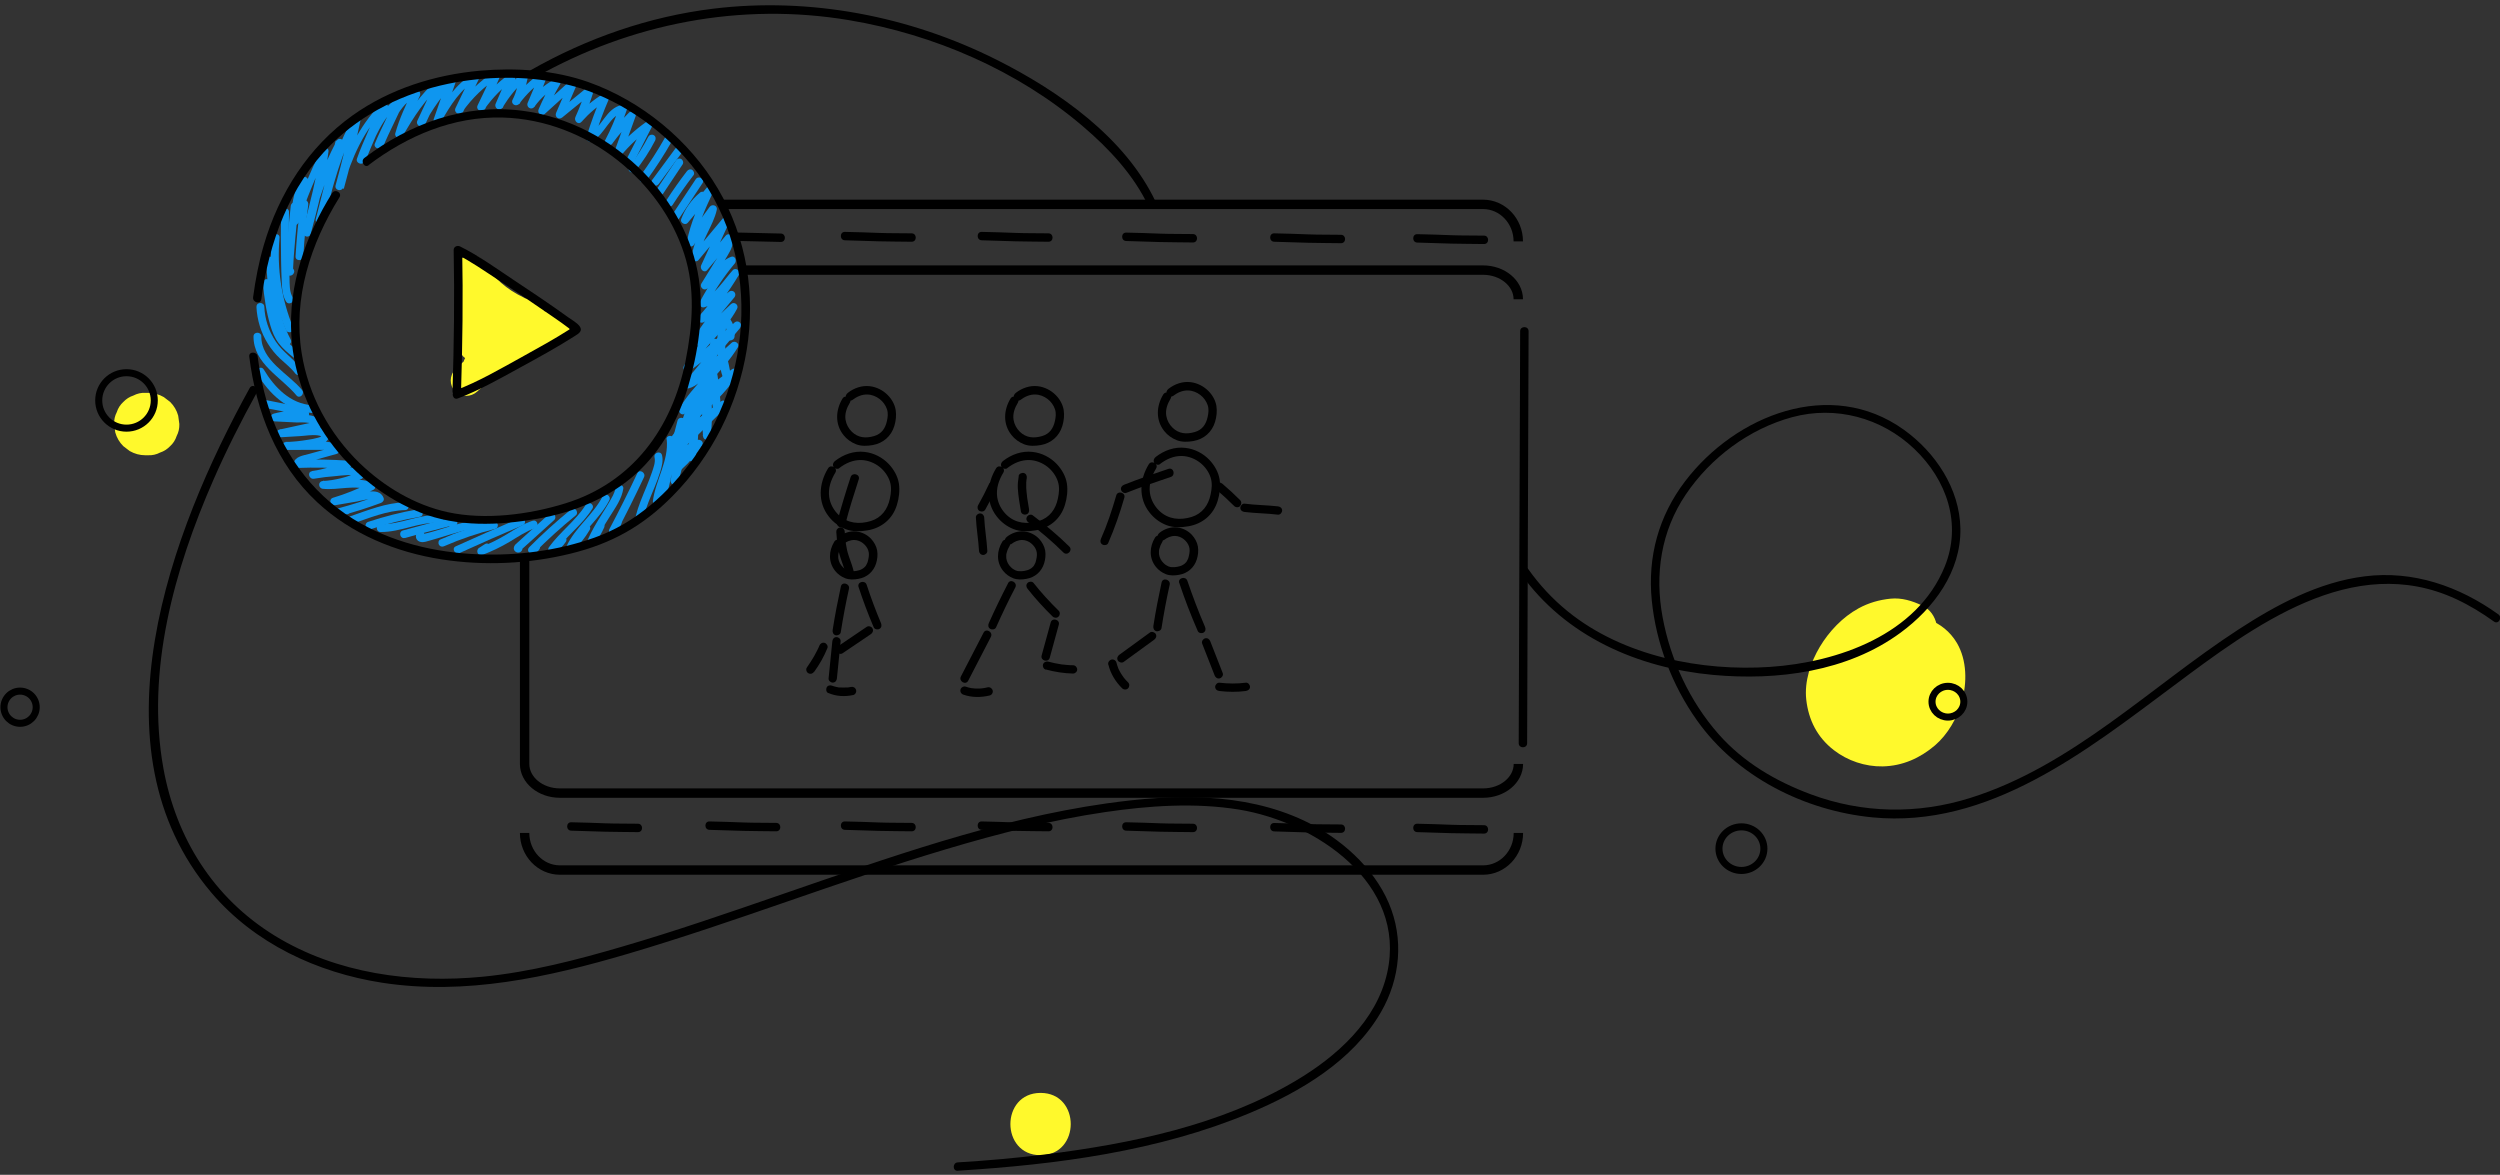 <svg xmlns="http://www.w3.org/2000/svg" width="266" height="125" viewBox="0 0 266 125" fill="none"><rect x="0" y="0" width="266" height="125" fill="#333333" stroke="none"/><g clip-path="url(#clip0_102_1213)"><path d="M31.878 18.937C31.28 20.429 30.981 21.953 30.937 23.567C30.926 24.053 31.601 24.108 31.756 23.677C32.63 21.103 33.66 18.605 34.855 16.163L34.08 15.953C33.715 18.86 32.973 21.688 32.221 24.517L33.018 24.738C33.759 21.434 34.921 18.263 36.493 15.257L35.729 14.937C35.021 17.721 34.313 20.506 33.604 23.29C33.471 23.81 34.257 24.02 34.401 23.511C35.453 19.909 36.272 16.097 38.231 12.848L37.467 12.528C36.947 14.937 36.36 17.335 35.707 19.721C35.563 20.241 36.36 20.451 36.504 19.942C37.423 16.771 38.707 13.854 41.053 11.467L40.356 11.069C39.659 13.047 38.674 14.904 37.976 16.893C37.821 17.335 38.53 17.644 38.74 17.213C39.836 14.893 40.611 12.473 42.714 10.882L42.105 10.418C41.43 12.075 40.555 13.633 39.88 15.29C39.703 15.721 40.434 16.031 40.644 15.611C41.518 13.876 42.415 10.948 44.363 10.274L43.898 9.666C43.19 11.147 42.503 12.594 42.061 14.174C41.939 14.627 42.581 14.904 42.824 14.495C44.031 12.451 45.27 10.44 47.13 8.915L46.477 8.418C45.791 9.887 45.104 11.368 44.407 12.837C44.186 13.312 44.872 13.732 45.127 13.257C46.001 11.611 47.053 10.13 48.337 8.771L47.639 8.373C47.141 9.799 46.654 11.224 46.156 12.65C46.001 13.103 46.687 13.368 46.92 12.97C47.927 11.213 48.967 9.478 50.772 8.44L50.207 7.876C49.632 9.081 49.056 10.285 48.469 11.489C48.237 11.976 48.879 12.34 49.189 11.909C50.24 10.429 51.502 9.213 53.019 8.219L52.454 7.655C51.945 8.848 51.403 10.031 50.827 11.191C50.583 11.677 51.236 12.042 51.546 11.611C52.432 10.384 53.384 9.368 54.635 8.517L54.07 7.953C53.627 8.981 53.184 9.998 52.742 11.025C52.532 11.5 53.173 11.909 53.461 11.445C54.181 10.285 54.967 9.279 56.018 8.406L55.321 8.009C55.11 8.915 54.978 9.766 54.546 10.594C54.291 11.081 54.944 11.434 55.265 11.014C56.04 9.987 56.926 9.136 57.977 8.406L57.368 7.942C56.981 8.948 56.583 9.942 56.151 10.926C55.941 11.412 56.549 11.788 56.87 11.346C57.568 10.384 58.387 9.677 59.427 9.114L58.863 8.55C58.276 9.545 57.767 10.561 57.313 11.622C57.136 12.042 57.59 12.462 57.966 12.119C59.073 11.114 60.18 10.119 61.287 9.114L60.634 8.616C60.147 9.743 59.66 10.871 59.173 11.998C58.984 12.429 59.449 12.804 59.826 12.495C60.899 11.622 61.973 10.749 63.047 9.865L62.349 9.467C62.039 10.495 61.663 11.478 61.22 12.462C61.043 12.86 61.53 13.346 61.873 12.959C62.692 12.042 63.578 11.279 64.629 10.639L64.065 10.075C63.423 11.534 62.87 13.025 62.405 14.55C62.294 14.915 62.703 15.18 63.013 15.014C64.375 14.296 64.862 12.252 66.389 11.931L65.88 11.423C65.482 12.616 64.995 13.766 64.408 14.882C64.153 15.368 64.818 15.721 65.127 15.302C65.847 14.318 66.644 13.412 67.507 12.55L66.81 12.152C66.323 13.489 65.847 14.837 65.36 16.174C65.227 16.55 65.792 16.893 66.057 16.572C66.976 15.467 68.005 14.506 69.19 13.666L68.625 13.103C67.983 14.362 67.341 15.611 66.699 16.871C66.456 17.346 67.175 17.766 67.419 17.29C68.061 16.031 68.703 14.782 69.345 13.523C69.522 13.18 69.145 12.694 68.78 12.959C67.54 13.832 66.456 14.826 65.482 15.998L66.179 16.395C66.666 15.058 67.142 13.71 67.629 12.373C67.773 11.976 67.219 11.688 66.932 11.976C66.013 12.882 65.183 13.854 64.419 14.893L65.139 15.312C65.758 14.13 66.279 12.926 66.699 11.666C66.81 11.346 66.478 11.092 66.19 11.158C64.441 11.523 64.087 13.545 62.615 14.329L63.224 14.793C63.666 13.335 64.187 11.909 64.795 10.517C64.95 10.163 64.618 9.71 64.231 9.953C63.124 10.627 62.161 11.434 61.298 12.406L61.951 12.904C62.427 11.865 62.825 10.804 63.157 9.71C63.29 9.279 62.759 9.069 62.46 9.313C61.386 10.185 60.313 11.058 59.239 11.942L59.892 12.44C60.379 11.312 60.866 10.185 61.353 9.058C61.53 8.639 61.076 8.219 60.7 8.561C59.593 9.567 58.486 10.561 57.38 11.567L58.032 12.064C58.486 11.003 58.995 9.987 59.582 8.992C59.803 8.627 59.372 8.23 59.018 8.429C57.855 9.058 56.937 9.887 56.162 10.959L56.881 11.379C57.335 10.329 57.778 9.268 58.188 8.197C58.309 7.865 57.867 7.534 57.579 7.732C56.406 8.55 55.42 9.5 54.568 10.639L55.288 11.058C55.752 10.163 55.929 9.246 56.151 8.274C56.251 7.854 55.775 7.611 55.454 7.876C54.336 8.804 53.517 9.854 52.764 11.081L53.483 11.5C53.926 10.473 54.369 9.456 54.812 8.429C54.956 8.086 54.623 7.6 54.247 7.865C52.875 8.793 51.823 9.931 50.86 11.257L51.58 11.677C52.155 10.517 52.697 9.335 53.207 8.141C53.35 7.799 53.029 7.324 52.642 7.578C51.004 8.661 49.643 9.976 48.514 11.567L49.233 11.987C49.809 10.782 50.384 9.578 50.971 8.373C51.148 8.009 50.783 7.589 50.406 7.81C48.48 8.915 47.329 10.76 46.256 12.639L47.019 12.959C47.517 11.534 48.004 10.108 48.502 8.683C48.635 8.285 48.082 7.987 47.805 8.285C46.477 9.688 45.359 11.224 44.462 12.937L45.182 13.357C45.868 11.887 46.554 10.406 47.252 8.937C47.451 8.506 46.975 8.13 46.599 8.44C44.684 10.009 43.4 12.086 42.16 14.185L42.924 14.506C43.344 12.992 44.009 11.6 44.673 10.197C44.817 9.898 44.573 9.456 44.208 9.589C41.85 10.418 41.042 13.224 39.991 15.312L40.755 15.633C41.43 13.976 42.304 12.418 42.979 10.76C43.112 10.44 42.647 10.075 42.37 10.296C40.101 12.009 39.282 14.406 38.098 16.926L38.862 17.246C39.559 15.268 40.544 13.412 41.242 11.423C41.385 11.025 40.832 10.738 40.544 11.025C38.109 13.511 36.737 16.561 35.785 19.865L36.582 20.086C37.235 17.71 37.821 15.312 38.342 12.893C38.441 12.44 37.832 12.163 37.578 12.572C35.586 15.887 34.733 19.755 33.66 23.434L34.456 23.655C35.165 20.871 35.873 18.086 36.582 15.302C36.692 14.86 36.05 14.55 35.818 14.981C34.213 18.053 33.029 21.279 32.265 24.661C32.143 25.18 32.929 25.401 33.062 24.882C33.837 21.976 34.578 19.081 34.955 16.097C35.01 15.688 34.357 15.534 34.18 15.887C32.962 18.395 31.9 20.959 31.003 23.6L31.822 23.71C31.855 22.174 32.165 20.727 32.73 19.302C32.929 18.804 32.121 18.594 31.933 19.081L31.878 18.937Z" fill="#0F96EF"></path><path d="M68.99 14.528C68.426 15.622 67.762 16.672 66.987 17.644C66.843 17.821 66.821 18.064 66.987 18.23C67.131 18.373 67.43 18.406 67.574 18.23C68.393 17.202 69.112 16.108 69.71 14.948C69.809 14.749 69.765 14.495 69.566 14.384C69.378 14.274 69.101 14.329 69.001 14.528H68.99Z" fill="#0F96EF"></path><path d="M70.772 14.616C69.964 16.053 69.057 17.445 68.083 18.782C67.95 18.959 68.05 19.246 68.227 19.346C68.437 19.467 68.658 19.379 68.791 19.202C69.765 17.865 70.673 16.473 71.481 15.036C71.746 14.572 71.027 14.152 70.761 14.616H70.772Z" fill="#0F96EF"></path><path d="M71.868 15.788L69.389 19.147C69.256 19.324 69.356 19.611 69.533 19.71C69.743 19.832 69.964 19.744 70.097 19.567L72.577 16.208C72.71 16.031 72.61 15.743 72.433 15.644C72.222 15.523 72.001 15.611 71.868 15.788Z" fill="#0F96EF"></path><path d="M71.924 17.069L69.854 20.174C69.732 20.362 69.821 20.639 69.998 20.738C70.197 20.86 70.44 20.771 70.562 20.594L72.632 17.489C72.754 17.302 72.665 17.025 72.488 16.926C72.289 16.804 72.045 16.893 71.924 17.069Z" fill="#0F96EF"></path><path d="M73.086 18.218C72.3 19.235 71.558 20.296 70.861 21.379C70.739 21.566 70.817 21.832 71.005 21.942C71.204 22.064 71.448 21.986 71.569 21.799C72.267 20.716 73.008 19.655 73.794 18.638C73.927 18.462 73.816 18.174 73.65 18.075C73.44 17.953 73.219 18.042 73.086 18.218Z" fill="#0F96EF"></path><path d="M74.027 19.069L71.547 22.815C71.248 23.257 71.968 23.677 72.267 23.235L74.746 19.489C75.045 19.047 74.326 18.627 74.027 19.069Z" fill="#0F96EF"></path><path d="M31.999 21.589C31.745 23.478 31.556 25.368 31.446 27.279C31.413 27.81 32.243 27.81 32.276 27.279C32.376 25.456 32.553 23.622 32.796 21.81C32.829 21.589 32.741 21.368 32.508 21.301C32.32 21.246 32.032 21.368 31.999 21.589Z" fill="#0F96EF"></path><path d="M30.937 21.909C30.782 23.346 30.627 24.793 30.516 26.241C30.461 26.948 30.405 27.666 30.372 28.373C30.361 28.649 30.284 29.003 30.516 29.213C30.704 29.39 31.014 29.368 31.18 29.18C31.269 29.081 31.346 28.915 31.291 28.782V28.749C31.081 28.263 30.284 28.473 30.472 28.97V29.003C30.516 28.87 30.56 28.738 30.593 28.605L30.56 28.639L30.859 28.517H30.815C30.937 28.583 31.058 28.661 31.169 28.727C31.18 28.848 31.191 28.826 31.191 28.661C31.191 28.594 31.191 28.528 31.191 28.451C31.191 28.318 31.202 28.174 31.213 28.042C31.235 27.744 31.247 27.445 31.269 27.147C31.313 26.572 31.357 25.998 31.413 25.423C31.512 24.252 31.645 23.091 31.767 21.92C31.822 21.39 30.992 21.39 30.937 21.92V21.909Z" fill="#0F96EF"></path><path d="M29.907 22.55C29.874 24.252 29.874 25.953 29.907 27.655C29.918 28.495 29.941 29.323 29.985 30.163C30.018 30.837 30.073 31.5 30.439 32.086C30.715 32.539 31.435 32.119 31.158 31.666C30.782 31.058 30.826 30.307 30.804 29.611C30.782 28.837 30.76 28.064 30.748 27.29C30.726 25.71 30.726 24.13 30.748 22.561C30.748 22.03 29.929 22.03 29.918 22.561L29.907 22.55Z" fill="#0F96EF"></path><path d="M28.911 25.302C28.623 28.628 29.133 31.987 30.394 35.081C30.593 35.567 31.401 35.357 31.191 34.86C29.952 31.832 29.453 28.561 29.741 25.302C29.785 24.771 28.955 24.771 28.911 25.302Z" fill="#0F96EF"></path><path d="M28.313 27.699C28.468 30.727 28.756 33.821 30.206 36.539C30.461 37.014 31.169 36.594 30.926 36.119C29.553 33.533 29.299 30.572 29.155 27.699C29.133 27.169 28.302 27.169 28.325 27.699H28.313Z" fill="#0F96EF"></path><path d="M27.981 30.097C28.092 31.622 28.325 33.158 28.767 34.638C28.966 35.312 29.232 35.975 29.664 36.539C30.096 37.102 30.649 37.567 31.202 38.009C31.612 38.34 32.21 37.755 31.789 37.423C31.28 37.014 30.76 36.605 30.361 36.097C29.963 35.589 29.708 34.937 29.52 34.285C29.133 32.915 28.911 31.511 28.811 30.097C28.778 29.567 27.948 29.567 27.981 30.097Z" fill="#0F96EF"></path><path d="M27.284 32.639C27.351 34.031 27.76 35.39 28.502 36.572C28.867 37.158 29.31 37.699 29.808 38.163C30.35 38.672 30.959 39.136 31.413 39.732C31.734 40.152 32.453 39.732 32.132 39.312C31.302 38.219 30.107 37.489 29.343 36.34C28.579 35.191 28.181 33.953 28.125 32.639C28.103 32.108 27.273 32.108 27.295 32.639H27.284Z" fill="#0F96EF"></path><path d="M26.974 35.799C26.963 38.716 29.918 40.108 31.545 42.075C31.889 42.484 32.475 41.898 32.132 41.489C30.682 39.743 27.793 38.384 27.804 35.799C27.804 35.268 26.974 35.268 26.974 35.799Z" fill="#0F96EF"></path><path d="M27.35 39.743C28.623 41.887 30.593 43.787 33.217 43.942C33.748 43.975 33.748 43.147 33.217 43.113C30.904 42.981 29.188 41.202 28.07 39.323C27.793 38.859 27.085 39.279 27.35 39.743Z" fill="#0F96EF"></path><path d="M28.169 43.401C28.513 43.467 32.066 44.13 32.066 44.163L32.486 43.743C31.346 43.611 30.206 43.71 29.099 44.02C28.645 44.152 28.745 44.815 29.21 44.837C29.974 44.87 30.737 44.915 31.512 44.948C31.922 44.97 33.272 44.826 33.438 45.346L33.726 44.837C32.387 45.125 31.047 45.423 29.719 45.71C29.265 45.81 29.365 46.55 29.83 46.528C30.505 46.484 31.191 46.44 31.866 46.406C32.486 46.373 33.161 46.241 33.77 46.318C33.803 46.318 34.158 46.373 34.158 46.428C34.158 46.484 33.848 46.572 33.792 46.583C33.46 46.683 33.095 46.738 32.752 46.793C31.977 46.926 31.191 47.003 30.405 47.047C29.874 47.069 29.863 47.876 30.405 47.876C31.28 47.876 32.165 47.876 33.04 47.865C33.438 47.865 33.837 47.865 34.235 47.865C34.589 47.865 35.154 47.788 35.364 48.152L35.608 47.544C34.689 47.799 33.77 48.053 32.852 48.307C32.287 48.462 31.39 48.561 31.258 49.268C31.213 49.522 31.368 49.799 31.656 49.788C33.438 49.721 35.231 49.754 37.013 49.876L36.903 49.058C35.707 49.567 34.468 49.92 33.184 50.141C32.652 50.23 32.885 51.025 33.405 50.937C34.202 50.804 34.999 50.705 35.796 50.649C36.072 50.627 37.766 50.384 37.877 50.727L38.065 50.263C36.892 50.793 35.641 51.102 34.357 51.18C33.815 51.213 33.837 51.953 34.357 52.008C36.028 52.185 37.788 51.511 39.393 52.185L39.293 51.423C38.054 52.042 36.77 52.561 35.442 52.959C34.921 53.114 35.143 53.843 35.663 53.754L37.998 53.357C38.253 53.312 39.891 52.848 40.024 53.224L40.312 52.716C38.906 53.235 37.478 53.688 36.039 54.075C35.519 54.207 35.74 54.992 36.261 54.87L37.002 54.705C37.523 54.594 37.301 53.788 36.781 53.909L36.039 54.075L36.261 54.87C37.711 54.484 39.139 54.031 40.533 53.511C40.732 53.434 40.898 53.224 40.821 53.003C40.577 52.285 39.836 52.218 39.183 52.318C37.932 52.506 36.692 52.738 35.453 52.948L35.674 53.743C37.069 53.324 38.419 52.782 39.725 52.119C40.079 51.942 39.924 51.489 39.626 51.357C37.932 50.66 36.117 51.346 34.368 51.147V51.975C35.807 51.887 37.179 51.544 38.485 50.948C38.651 50.87 38.729 50.638 38.674 50.484C38.419 49.633 37.423 49.721 36.715 49.754C35.53 49.799 34.357 49.92 33.184 50.119L33.405 50.915C34.689 50.694 35.929 50.329 37.124 49.832C37.545 49.655 37.511 49.047 37.013 49.014C35.231 48.892 33.449 48.859 31.656 48.926L32.055 49.445C32.11 49.158 33.549 48.926 33.837 48.848C34.501 48.66 35.165 48.484 35.818 48.296C36.072 48.23 36.205 47.92 36.061 47.688C35.619 46.937 34.733 46.992 33.969 46.992C32.774 46.992 31.579 47.003 30.383 47.014V47.843C31.512 47.788 32.652 47.644 33.759 47.401C34.324 47.268 35.143 46.948 34.966 46.207C34.788 45.467 33.815 45.434 33.206 45.456C32.077 45.511 30.937 45.6 29.808 45.666L29.918 46.484C31.258 46.196 32.597 45.898 33.925 45.611C34.136 45.567 34.279 45.301 34.213 45.102C33.992 44.395 33.328 44.207 32.652 44.152C31.501 44.064 30.339 44.042 29.188 43.986L29.299 44.804C30.339 44.506 31.39 44.428 32.464 44.55C32.697 44.572 32.863 44.34 32.885 44.13C32.929 43.379 31.999 43.301 31.457 43.202L28.38 42.583C27.86 42.473 27.638 43.279 28.159 43.379L28.169 43.401Z" fill="#0F96EF"></path><path d="M37.511 55.721C39.327 55.102 41.164 54.329 43.101 54.274C43.632 54.263 43.632 53.434 43.101 53.445C41.075 53.5 39.183 54.274 37.29 54.926C36.792 55.091 37.002 55.898 37.511 55.721Z" fill="#0F96EF"></path><path d="M39.404 56.318C41.131 55.743 42.891 55.29 44.684 54.981C45.204 54.892 44.983 54.086 44.462 54.185C42.669 54.506 40.909 54.948 39.183 55.522C38.674 55.688 38.895 56.495 39.404 56.318Z" fill="#0F96EF"></path><path d="M40.489 56.605C42.647 56.638 44.64 55.489 46.798 55.633C47.329 55.666 47.329 54.837 46.798 54.804C44.629 54.672 42.636 55.821 40.489 55.776C39.958 55.776 39.958 56.594 40.489 56.605Z" fill="#0F96EF"></path><path d="M43.09 57.246C43.942 57.003 44.794 56.771 45.658 56.55C46.078 56.44 46.499 56.329 46.92 56.219C47.119 56.163 47.318 56.119 47.528 56.064C47.628 56.042 47.728 56.009 47.827 55.987C47.883 55.976 47.938 55.953 47.993 55.942C48.049 55.942 48.026 55.942 47.949 55.92L47.838 55.523L47.816 55.589L47.927 55.401L47.883 55.445L48.071 55.335L48.004 55.357C47.506 55.534 47.717 56.329 48.226 56.152C48.458 56.075 48.569 55.953 48.646 55.733C48.702 55.589 48.635 55.434 48.536 55.335C48.204 54.97 47.706 55.158 47.296 55.257C46.809 55.379 46.322 55.511 45.835 55.633C44.839 55.898 43.854 56.163 42.869 56.44C42.359 56.583 42.57 57.379 43.09 57.235V57.246Z" fill="#0F96EF"></path><path d="M44.684 56.495C44.407 56.539 44.241 56.804 44.252 57.081C44.252 57.39 44.485 57.611 44.772 57.666C45.093 57.733 45.47 57.589 45.78 57.501C46.156 57.401 46.521 57.291 46.886 57.18C48.347 56.738 49.82 56.23 51.347 56.119C51.878 56.086 51.878 55.257 51.347 55.291C50.218 55.368 49.133 55.622 48.049 55.953C47.506 56.119 46.964 56.285 46.422 56.451C46.156 56.528 45.879 56.617 45.602 56.683C45.481 56.716 45.37 56.749 45.248 56.771C45.171 56.793 45.093 56.815 45.016 56.826C44.828 56.849 44.783 57.003 44.883 57.291C45.403 57.202 45.182 56.395 44.662 56.495H44.684Z" fill="#0F96EF"></path><path d="M47.274 58.108C49.023 57.346 50.827 56.738 52.675 56.274C53.196 56.141 52.974 55.346 52.454 55.478C50.539 55.953 48.669 56.605 46.853 57.401C46.643 57.489 46.599 57.788 46.709 57.964C46.831 58.174 47.075 58.208 47.274 58.108Z" fill="#0F96EF"></path><path d="M48.912 58.837C51.148 57.821 53.395 56.826 55.664 55.865C55.874 55.777 55.918 55.478 55.808 55.301C55.686 55.092 55.443 55.069 55.243 55.158C52.985 56.119 50.727 57.114 48.491 58.13C48.004 58.351 48.425 59.069 48.912 58.848V58.837Z" fill="#0F96EF"></path><path d="M56.682 55.401C55.686 55.732 54.823 56.296 53.937 56.837C53.052 57.379 52.067 57.865 51.07 58.252L51.391 59.014C51.602 58.882 51.801 58.749 52.011 58.616C52.454 58.329 52.044 57.611 51.591 57.898C51.38 58.031 51.181 58.163 50.971 58.296C50.594 58.539 50.827 59.224 51.292 59.058C52.299 58.672 53.262 58.218 54.192 57.666C55.121 57.114 55.929 56.539 56.904 56.208C57.413 56.042 57.191 55.235 56.682 55.412V55.401Z" fill="#0F96EF"></path><path d="M58.387 54.727L56.04 56.848C55.653 57.202 55.254 57.544 54.878 57.898C54.657 58.108 54.557 58.473 54.845 58.694C55.111 58.893 55.487 58.782 55.575 58.462C55.719 57.942 54.922 57.732 54.778 58.241V58.263C54.834 58.185 54.9 58.097 54.967 58.02H54.944C55.011 58.02 55.088 57.998 55.155 57.975H55.121C55.188 57.998 55.265 58.009 55.332 58.031H55.31C55.31 58.031 55.409 58.119 55.454 58.163V58.141C55.454 58.208 55.476 58.285 55.498 58.351V58.307C55.487 58.373 55.465 58.451 55.443 58.517C55.465 58.484 55.553 58.417 55.597 58.373L55.83 58.163L56.284 57.755L57.18 56.948L58.973 55.324C59.139 55.169 59.128 54.893 58.973 54.738C58.807 54.572 58.553 54.583 58.387 54.738V54.727Z" fill="#0F96EF"></path><path d="M60.711 54.241C59.173 55.489 57.7 56.826 56.306 58.23C55.996 58.55 56.317 58.981 56.704 58.926C57.003 58.882 57.247 58.683 57.402 58.428C57.678 57.975 56.959 57.556 56.682 58.009C56.627 58.097 56.572 58.108 56.472 58.119L56.87 58.815C58.265 57.412 59.737 56.075 61.276 54.826C61.453 54.683 61.419 54.384 61.276 54.241C61.099 54.064 60.866 54.097 60.689 54.241H60.711Z" fill="#0F96EF"></path><path d="M62.316 53.721C61.254 55.412 59.571 56.605 58.409 58.219C58.143 58.583 58.641 58.959 58.973 58.782C59.483 58.517 59.892 58.13 60.202 57.655C60.501 57.213 59.781 56.793 59.483 57.235C59.25 57.589 58.929 57.865 58.553 58.064L59.117 58.627C60.291 57.014 61.962 55.832 63.025 54.13C63.312 53.677 62.593 53.257 62.305 53.71L62.316 53.721Z" fill="#0F96EF"></path><path d="M64.109 52.826C63.102 54.804 61.176 56.13 60.257 58.163C60.069 58.583 60.545 59.003 60.91 58.661C61.63 57.998 62.239 57.235 62.737 56.395C63.013 55.931 62.294 55.523 62.017 55.975C61.552 56.76 60.988 57.456 60.324 58.075L60.977 58.572C61.907 56.55 63.821 55.213 64.829 53.235C65.072 52.76 64.353 52.34 64.109 52.815V52.826Z" fill="#0F96EF"></path><path d="M65.471 51.965C65.404 52.484 65.083 52.959 64.829 53.412C64.574 53.865 64.308 54.274 64.043 54.705C63.489 55.589 62.947 56.473 62.537 57.434C62.327 57.931 62.925 58.285 63.257 57.854C63.666 57.313 64.01 56.738 64.286 56.119C64.375 55.909 64.342 55.677 64.142 55.556C63.965 55.445 63.666 55.5 63.578 55.699C63.301 56.318 62.958 56.893 62.548 57.434L63.268 57.854C63.7 56.837 64.297 55.898 64.884 54.959C65.471 54.02 66.168 53.069 66.323 51.976C66.356 51.755 66.113 51.567 65.902 51.556C65.659 51.556 65.515 51.755 65.482 51.976L65.471 51.965Z" fill="#0F96EF"></path><path d="M67.806 50.362C66.865 52.362 65.88 54.34 64.84 56.296C64.629 56.694 65.172 57.18 65.493 56.793C65.814 56.406 66.046 55.997 66.19 55.522C66.345 55.014 65.548 54.793 65.393 55.301C65.293 55.633 65.139 55.942 64.906 56.207L65.559 56.705C66.6 54.749 67.585 52.771 68.525 50.771C68.747 50.296 68.038 49.865 67.806 50.351V50.362Z" fill="#0F96EF"></path><path d="M69.644 48.672C69.765 49.18 69.522 49.777 69.367 50.252C69.19 50.782 68.979 51.302 68.769 51.821C68.349 52.837 67.906 53.854 67.64 54.926C67.507 55.456 68.249 55.633 68.437 55.147C68.514 54.97 68.581 54.782 68.658 54.605C68.858 54.108 68.05 53.898 67.861 54.384C67.784 54.561 67.718 54.749 67.64 54.926L68.437 55.147C68.725 53.998 69.201 52.915 69.654 51.821C69.876 51.279 70.086 50.738 70.252 50.185C70.418 49.633 70.584 49.036 70.44 48.44C70.319 47.92 69.522 48.141 69.644 48.661V48.672Z" fill="#0F96EF"></path><path d="M70.939 46.727C71.182 49.025 69.743 51.081 69.466 53.324C69.433 53.633 69.843 53.843 70.086 53.677C71.138 52.97 71.226 51.335 71.525 50.208C71.979 48.44 72.444 46.672 72.898 44.915L72.134 45.014C72.687 45.909 72.245 47.268 72.056 48.241C71.868 49.213 71.636 50.119 71.359 51.047L72.156 51.268C72.366 49.975 72.599 48.694 72.876 47.412C73.008 46.804 73.152 46.197 73.296 45.589C73.407 45.125 73.517 43.975 74.016 43.732L73.396 43.379C73.562 45.114 73.495 46.826 73.197 48.55L74.016 48.661C74.093 47.29 74.237 45.931 74.447 44.572C74.547 43.964 74.657 43.368 74.779 42.771C74.901 42.208 74.956 41.434 75.388 41.003L74.691 40.815C74.945 42.672 74.968 44.517 74.779 46.384H75.609C75.421 43.876 75.488 41.368 75.842 38.882L75.078 38.981C75.576 39.633 75.576 40.495 75.665 41.279C75.753 42.02 75.82 42.771 75.875 43.522L76.694 43.412C76.207 41.103 76.108 38.771 76.384 36.428L75.864 36.826C76.417 36.937 76.528 38.141 76.639 38.583C76.794 39.224 76.927 39.876 77.048 40.528L77.845 40.307C77.104 38.23 76.949 36.064 77.414 33.909L76.716 34.097C77.225 34.583 77.403 35.147 77.325 35.832C77.259 36.362 78.089 36.351 78.155 35.832C78.266 34.926 77.956 34.141 77.303 33.511C77.093 33.312 76.672 33.379 76.606 33.699C76.108 35.998 76.251 38.318 77.037 40.539C77.214 41.047 77.934 40.848 77.834 40.318C77.646 39.268 77.447 38.163 77.104 37.147C76.915 36.616 76.672 36.152 76.085 36.042C75.798 35.986 75.587 36.163 75.565 36.44C75.288 38.859 75.41 41.268 75.908 43.644C76.008 44.097 76.761 43.998 76.727 43.533C76.65 42.539 76.55 41.544 76.428 40.55C76.34 39.843 76.263 39.158 75.82 38.572C75.632 38.329 75.111 38.274 75.056 38.672C74.702 41.235 74.602 43.81 74.801 46.395C74.846 46.937 75.576 46.926 75.632 46.395C75.82 44.462 75.775 42.539 75.51 40.616C75.466 40.296 75.012 40.23 74.812 40.428C73.971 41.279 73.905 42.893 73.717 44.009C73.451 45.556 73.285 47.114 73.185 48.683C73.163 49.147 73.916 49.257 74.004 48.793C74.314 47.003 74.392 45.213 74.226 43.412C74.193 43.092 73.894 42.904 73.606 43.058C72.632 43.544 72.543 45.224 72.333 46.141C71.946 47.777 71.625 49.434 71.359 51.092C71.282 51.611 72.001 51.832 72.156 51.312C72.532 50.042 72.831 48.749 73.041 47.445C73.197 46.484 73.385 45.522 72.853 44.65C72.665 44.351 72.189 44.395 72.09 44.749C71.724 46.152 71.359 47.544 70.994 48.948C70.817 49.622 70.651 50.285 70.474 50.959C70.319 51.567 70.23 52.627 69.654 53.014L70.274 53.368C70.551 51.103 71.99 49.114 71.746 46.771C71.691 46.252 70.861 46.241 70.916 46.771L70.939 46.727Z" fill="#0F96EF"></path><path d="M74.469 20.506C73.54 21.279 72.909 22.185 72.477 23.312C72.333 23.688 72.909 24.031 73.174 23.71C74.06 22.649 74.945 21.589 75.82 20.528L75.167 20.031C74.303 21.865 73.473 23.71 73.086 25.71C72.997 26.152 73.595 26.451 73.85 26.031C74.58 24.782 75.377 23.589 76.24 22.44L75.477 22.119C75.067 23.976 73.772 25.456 73.595 27.39C73.562 27.732 74.082 27.953 74.303 27.688C75.366 26.406 76.428 25.136 77.502 23.854L76.849 23.357C76.097 24.981 75.355 26.605 74.602 28.23C74.425 28.627 74.923 29.125 75.255 28.727C76.119 27.699 76.982 26.672 77.845 25.644L77.148 25.456C77.303 26.263 76.428 27.246 76.019 27.909C75.554 28.661 75.089 29.412 74.624 30.174C74.414 30.517 74.846 30.97 75.189 30.738C76.251 30.042 76.794 28.583 78.011 28.13L77.613 27.434C76.406 28.881 75.366 30.418 74.48 32.086C74.314 32.395 74.591 32.804 74.945 32.694C76.428 32.263 77.569 30.418 78.565 29.335L77.912 28.837C76.882 30.55 75.709 32.141 74.37 33.644C74.004 34.053 74.547 34.561 74.956 34.23C76.019 33.368 77.07 32.517 78.133 31.655L77.546 31.069C76.24 32.694 74.713 34.285 73.783 36.163C73.573 36.572 74.082 37.003 74.436 36.661C75.742 35.423 77.048 34.185 78.354 32.948L77.701 32.451C76.428 34.893 74.038 36.484 72.765 38.937C72.588 39.279 72.964 39.755 73.329 39.5C75.255 38.163 76.971 36.451 78.731 34.904L78.144 34.318C76.384 36.417 74.624 38.517 72.876 40.627C72.621 40.937 72.853 41.434 73.274 41.324C74.159 41.092 74.757 40.373 75.421 39.777C76.417 38.87 77.414 37.975 78.421 37.069L77.768 36.572C76.229 39.102 73.783 40.893 72.289 43.456C72.09 43.788 72.51 44.285 72.853 44.02C74.657 42.683 76.462 41.346 78.277 40.02L77.713 39.456C76.008 42.34 72.953 44.053 71.171 46.893C70.961 47.224 71.403 47.71 71.735 47.456C73.54 46.108 75.333 44.771 77.137 43.423L76.639 42.771C75.454 43.942 74.27 45.114 73.086 46.285C72.3 47.069 71.304 47.799 71.116 48.959C71.049 49.346 71.492 49.666 71.813 49.357C72.632 48.561 73.517 47.986 74.558 47.544L73.993 46.981C73.407 47.876 72.743 48.639 71.946 49.346C71.547 49.699 72.134 50.285 72.532 49.931C73.374 49.18 74.082 48.34 74.702 47.39C74.956 47.003 74.481 46.672 74.137 46.826C73.031 47.301 72.09 47.942 71.226 48.771L71.924 49.169C72.134 47.942 73.595 46.959 74.425 46.119C75.366 45.191 76.296 44.263 77.237 43.346C77.558 43.025 77.126 42.406 76.738 42.694C74.934 44.042 73.141 45.379 71.337 46.727L71.901 47.29C73.683 44.462 76.727 42.749 78.443 39.854C78.642 39.522 78.222 39.036 77.879 39.29C76.074 40.627 74.27 41.964 72.455 43.29L73.019 43.854C74.514 41.301 76.96 39.5 78.498 36.97C78.753 36.561 78.188 36.163 77.845 36.473C77.115 37.136 76.384 37.799 75.654 38.462C74.923 39.125 74.016 40.274 73.075 40.517L73.473 41.213C75.233 39.114 76.993 37.014 78.742 34.904C79.085 34.495 78.565 33.964 78.155 34.318C76.451 35.821 74.79 37.489 72.92 38.782L73.484 39.346C74.746 36.893 77.137 35.301 78.421 32.859C78.642 32.451 78.122 32.031 77.768 32.362C76.462 33.6 75.156 34.837 73.85 36.075L74.503 36.572C75.399 34.749 76.871 33.213 78.133 31.644C78.465 31.224 77.967 30.716 77.546 31.058C76.484 31.92 75.432 32.771 74.37 33.633L74.956 34.219C76.34 32.672 77.558 31.025 78.62 29.246C78.864 28.848 78.288 28.395 77.967 28.749C77.126 29.655 75.953 31.534 74.713 31.898L75.178 32.506C76.03 30.904 77.026 29.412 78.188 28.02C78.421 27.732 78.211 27.169 77.79 27.323C76.417 27.843 75.942 29.246 74.768 30.02L75.333 30.583C76.03 29.456 76.738 28.329 77.414 27.191C77.801 26.539 78.078 25.998 77.934 25.235C77.879 24.937 77.436 24.815 77.237 25.047C76.373 26.075 75.51 27.102 74.647 28.13L75.299 28.627C76.052 27.003 76.794 25.379 77.546 23.755C77.724 23.368 77.225 22.86 76.893 23.257C75.831 24.539 74.768 25.81 73.695 27.091L74.403 27.39C74.569 25.567 75.864 24.108 76.263 22.34C76.373 21.865 75.775 21.655 75.499 22.02C74.635 23.169 73.838 24.362 73.108 25.611L73.872 25.931C74.237 23.998 75.034 22.219 75.864 20.451C76.052 20.053 75.532 19.556 75.211 19.953C74.326 21.014 73.44 22.075 72.566 23.136L73.263 23.534C73.639 22.539 74.226 21.765 75.045 21.091C75.454 20.749 74.868 20.163 74.458 20.506H74.469Z" fill="#0F96EF"></path><path d="M15.762 41.798H15.474C15.02 41.776 14.588 41.876 14.19 42.086C13.78 42.218 13.426 42.45 13.116 42.771C12.795 43.069 12.563 43.423 12.43 43.843C12.22 44.24 12.131 44.66 12.142 45.124L12.264 46.008C12.419 46.572 12.707 47.058 13.116 47.467L13.791 47.986C14.312 48.285 14.865 48.439 15.463 48.439H15.751C16.204 48.461 16.636 48.362 17.035 48.152C17.444 48.019 17.798 47.787 18.108 47.467C18.429 47.169 18.662 46.815 18.794 46.395C19.005 45.997 19.093 45.577 19.082 45.113L18.96 44.229C18.805 43.666 18.518 43.18 18.108 42.771L17.433 42.252C16.913 41.953 16.359 41.798 15.762 41.798Z" fill="#FFF92C"></path><path d="M201.492 73.047C201.592 72.904 201.692 72.771 201.791 72.639L201.271 73.313C201.658 72.826 202.079 72.384 202.566 71.998L201.891 72.517C202.201 72.285 202.533 72.086 202.887 71.92L202.09 72.252C202.422 72.108 202.765 72.009 203.119 71.954L202.234 72.075C202.577 72.031 202.909 72.042 203.241 72.075L202.356 71.954C202.643 71.998 202.909 72.075 203.186 72.186L202.389 71.854C202.61 71.954 202.81 72.064 202.998 72.197L202.322 71.677C202.511 71.821 202.677 71.987 202.821 72.163L202.3 71.489C202.422 71.666 202.533 71.843 202.621 72.042L202.289 71.246C202.411 71.556 202.5 71.876 202.544 72.208L202.422 71.324C202.477 71.81 202.466 72.296 202.411 72.793L202.533 71.909C202.444 72.528 202.278 73.114 202.046 73.688L202.378 72.893C202.145 73.412 201.869 73.898 201.537 74.351L202.057 73.677C201.747 74.075 201.393 74.44 200.994 74.76L201.669 74.241C201.26 74.55 200.828 74.804 200.363 75.003L201.16 74.672C200.806 74.804 200.452 74.904 200.076 74.97L200.961 74.849C200.496 74.915 200.042 74.915 199.577 74.849L200.463 74.97C199.998 74.904 199.555 74.782 199.124 74.617L199.921 74.948C199.533 74.782 199.179 74.583 198.847 74.34L199.522 74.86C199.201 74.605 198.913 74.329 198.659 73.998L199.179 74.672C198.991 74.406 198.836 74.141 198.703 73.843L199.035 74.639C198.891 74.274 198.803 73.92 198.736 73.534L198.858 74.418C198.814 73.987 198.814 73.556 198.858 73.125L198.736 74.009C198.825 73.456 198.969 72.937 199.179 72.418L198.847 73.213C199.146 72.528 199.522 71.909 199.965 71.313L199.445 71.987C199.887 71.423 200.385 70.915 200.961 70.473L200.286 70.992C200.684 70.694 201.105 70.44 201.559 70.241L200.762 70.572C201.149 70.406 201.548 70.285 201.968 70.219L201.083 70.34C201.393 70.307 201.692 70.307 201.99 70.34L201.105 70.219C201.36 70.263 201.603 70.329 201.847 70.429L201.05 70.097L201.194 70.163C202.013 70.55 202.843 70.749 203.75 70.495C204.525 70.285 205.355 69.688 205.732 68.97C206.517 67.5 206.219 65.224 204.536 64.44C203.474 63.931 202.334 63.578 201.149 63.699C199.965 63.821 198.847 64.13 197.751 64.727C196.058 65.655 194.619 67.169 193.634 68.815C192.649 70.462 191.973 72.506 192.184 74.429C192.427 76.627 193.368 78.462 195.128 79.821C196.589 80.948 198.46 81.578 200.319 81.545C202.422 81.5 204.282 80.672 205.864 79.324C207.248 78.141 208.244 76.395 208.731 74.661C209.307 72.65 209.296 70.252 208.211 68.406C206.761 65.965 203.939 65.114 201.271 65.567C198.902 65.965 197.054 67.799 195.748 69.688C195.283 70.362 195.205 71.478 195.416 72.241C195.626 73.003 196.224 73.843 196.943 74.219C198.637 75.114 200.43 74.55 201.481 73.025L201.492 73.047Z" fill="#FFF92C"></path><path d="M201.149 76.926C205.422 76.926 205.433 70.296 201.149 70.296C196.866 70.296 196.866 76.926 201.149 76.926Z" fill="#FFF92C"></path><path d="M110.719 122.915C114.991 122.915 115.002 116.285 110.719 116.285C106.435 116.285 106.435 122.915 110.719 122.915Z" fill="#FFF92C"></path><path d="M50.008 37.456C49.432 37.964 49.189 38.638 49.156 39.39C49.089 40.749 50.594 41.312 51.657 40.826C52.211 40.572 52.664 40.108 52.952 39.566C53.849 37.898 51.746 36.274 50.34 37.555C49.698 38.141 49.067 38.727 48.425 39.312L50.772 41.655C53.096 39.279 56.372 37.876 59.394 36.638C60.08 36.351 60.611 35.832 60.611 35.036C60.611 34.24 60.08 33.688 59.394 33.434C58.265 33.025 57.047 32.97 55.874 33.213C55.675 33.257 55.476 33.312 55.276 33.379C55.166 33.423 55.055 33.456 54.944 33.489C55.288 33.489 55.597 33.633 55.863 33.931C55.929 34.086 55.929 34.064 55.863 33.887L55.819 33.732C55.675 33.345 55.52 33.025 55.243 32.716C54.269 31.644 52.554 31.699 51.779 32.992C51.513 33.456 51.38 34.02 51.225 34.517C51.137 34.793 51.037 35.069 50.96 35.345C50.871 35.589 50.871 35.622 50.938 35.445C51.07 35.312 51.225 35.202 51.403 35.124H52.288L52.155 35.102L53.317 36.263C52.985 35.113 52.664 33.964 52.332 32.815C51.834 31.047 49.023 31.345 49.067 33.257C49.1 34.296 49.133 35.345 48.901 36.373L52.166 36.815C52.188 34.141 52.056 31.467 51.757 28.804L48.657 29.644C49.964 31.732 51.823 33.456 54.048 34.517C54.856 34.904 55.841 34.738 56.317 33.92C56.737 33.202 56.538 32.042 55.719 31.655C53.926 30.804 52.52 29.578 51.524 27.975C51.137 27.345 50.373 27.014 49.654 27.213C49.001 27.39 48.359 28.097 48.436 28.815C48.724 31.478 48.868 34.152 48.846 36.826C48.835 38.671 51.668 39.113 52.111 37.268C52.421 35.953 52.432 34.616 52.399 33.279L49.133 33.721C49.465 34.87 49.786 36.02 50.118 37.169C50.273 37.699 50.716 38.218 51.281 38.329C52.52 38.572 53.494 37.942 53.981 36.804C54.158 36.384 54.28 35.953 54.413 35.522C54.48 35.312 54.546 35.102 54.612 34.904C54.646 34.804 54.679 34.694 54.712 34.594C54.635 34.727 54.657 34.716 54.756 34.561L54.158 35.158L54.026 35.202H53.14C52.985 35.18 52.864 34.948 52.731 34.881C52.675 34.76 52.664 34.749 52.697 34.859C52.709 34.914 52.731 34.959 52.753 35.014C52.875 35.345 53.007 35.644 53.218 35.92C53.76 36.627 54.579 36.914 55.454 36.782C55.941 36.705 56.56 36.439 56.937 36.395C57.545 36.34 57.944 36.428 58.52 36.638V33.445C54.9 34.926 51.214 36.472 48.436 39.312C47.805 39.953 47.794 41.014 48.436 41.655C49.078 42.296 50.118 42.263 50.783 41.655C51.447 41.047 52.056 40.484 52.697 39.898L50.085 37.887C49.908 38.207 50.307 37.798 49.986 37.953L52.487 39.39C52.443 39.522 52.41 39.666 52.365 39.798C53.041 39.202 52.974 38.064 52.365 37.456C51.701 36.793 50.694 36.859 50.019 37.456H50.008Z" fill="#FFF92C"></path><path d="M57.368 32.252L57.623 32.583L57.789 32.981C57.789 32.981 57.789 32.981 57.789 32.97L57.844 33.412C57.844 33.412 57.844 33.412 57.844 33.401L57.789 33.843C57.789 33.843 57.789 33.832 57.789 33.821L57.623 34.219V34.208L57.368 34.539C57.368 34.539 57.368 34.539 57.38 34.528L57.047 34.782C57.047 34.782 57.047 34.782 57.059 34.782L56.66 34.948C56.66 34.948 56.66 34.948 56.671 34.948L56.228 35.003C56.228 35.003 56.228 35.003 56.239 35.003L55.797 34.948C55.797 34.948 55.797 34.948 55.808 34.948L55.409 34.782L55.077 34.528L54.823 34.197C54.823 34.197 54.823 34.197 54.823 34.208L54.657 33.81C54.657 33.81 54.657 33.821 54.657 33.832L54.601 33.39C54.601 33.39 54.601 33.401 54.601 33.412L54.657 32.97C54.657 32.97 54.657 32.981 54.657 32.992L54.823 32.594L55.077 32.263L55.409 32.009L55.808 31.843C55.586 31.898 55.398 31.998 55.243 32.141C55.066 32.263 54.922 32.417 54.812 32.605C54.69 32.793 54.623 33.003 54.612 33.224C54.568 33.445 54.568 33.666 54.645 33.887L54.812 34.285C54.956 34.539 55.155 34.727 55.409 34.882L55.808 35.047C56.107 35.125 56.394 35.125 56.693 35.047C56.826 34.992 56.981 34.959 57.103 34.87C57.391 34.683 57.523 34.561 57.712 34.263C57.789 34.141 57.944 33.688 57.889 33.854C57.889 33.854 57.889 33.854 57.889 33.843C57.889 33.832 57.944 33.412 57.944 33.401C57.944 33.379 57.889 32.981 57.889 32.959C57.889 32.959 57.723 32.572 57.723 32.561C57.723 32.55 57.723 32.561 57.723 32.55C57.723 32.55 57.468 32.219 57.457 32.219C57.457 32.219 57.125 31.965 57.125 31.953C57.125 31.953 56.737 31.788 56.726 31.788L56.284 31.732C56.129 31.732 55.974 31.755 55.83 31.788L55.431 31.953C55.431 31.953 55.099 32.208 55.099 32.219C55.099 32.219 54.845 32.55 54.834 32.55C54.823 32.572 54.679 32.926 54.668 32.948C54.645 33.092 54.623 33.246 54.612 33.39L54.668 33.832C54.668 33.843 54.834 34.219 54.834 34.23C54.867 34.296 55 34.451 54.967 34.407L55.099 34.572C55.254 34.738 55.431 34.848 55.631 34.915C55.83 35.014 56.04 35.069 56.273 35.058C56.505 35.058 56.715 35.014 56.915 34.915C57.125 34.848 57.302 34.738 57.446 34.572L57.7 34.241C57.855 33.987 57.922 33.699 57.922 33.401L57.867 32.959C57.789 32.683 57.645 32.44 57.435 32.23L57.368 32.252Z" fill="#FFF92C"></path><path d="M185.288 92.617C186.608 92.617 187.679 91.578 187.679 90.296C187.679 89.014 186.608 87.976 185.288 87.976C183.968 87.976 182.897 89.014 182.897 90.296C182.897 91.578 183.968 92.617 185.288 92.617Z" stroke="black" stroke-width="0.75" stroke-miterlimit="10"></path><path d="M207.259 76.296C208.194 76.296 208.953 75.564 208.953 74.661C208.953 73.758 208.194 73.025 207.259 73.025C206.324 73.025 205.566 73.758 205.566 74.661C205.566 75.564 206.324 76.296 207.259 76.296Z" stroke="black" stroke-width="0.75" stroke-miterlimit="10"></path><path d="M2.136 76.959C3.084 76.959 3.852 76.192 3.852 75.246C3.852 74.3 3.084 73.534 2.136 73.534C1.189 73.534 0.421 74.3 0.421 75.246C0.421 76.192 1.189 76.959 2.136 76.959Z" stroke="black" stroke-width="0.75" stroke-miterlimit="10"></path><path d="M13.459 45.556C15.092 45.556 16.415 44.235 16.415 42.605C16.415 40.976 15.092 39.655 13.459 39.655C11.827 39.655 10.504 40.976 10.504 42.605C10.504 44.235 11.827 45.556 13.459 45.556Z" stroke="black" stroke-width="0.75" stroke-miterlimit="10"></path><path d="M83.081 24.848C81.487 24.815 79.893 24.771 78.31 24.738C77.735 24.727 77.735 25.622 78.31 25.633C79.904 25.666 81.498 25.71 83.081 25.743C83.656 25.755 83.656 24.859 83.081 24.848Z" fill="black"></path><path d="M27.804 31.854C28.623 25.777 30.782 19.799 35.209 15.401C38.607 12.02 43.024 9.887 47.683 8.915C51.635 8.097 55.841 8.042 59.792 8.871C64.773 9.92 69.433 12.915 72.809 16.672C80.834 25.589 80.635 39.114 73.85 48.672C71.16 52.451 67.618 55.677 63.202 57.224C59.305 58.594 55.099 59.136 50.971 58.981C46.3 58.815 41.574 57.688 37.567 55.213C32.984 52.373 29.874 47.876 28.391 42.749C27.937 41.169 27.627 39.567 27.417 37.942C27.351 37.379 26.454 37.368 26.52 37.942C27.251 43.743 29.387 49.379 33.748 53.434C37.39 56.826 42.138 58.771 47.019 59.523C51.546 60.219 56.239 59.998 60.678 58.915C65.116 57.832 68.437 55.942 71.547 52.793C79.981 44.285 82.594 30.594 76.384 20.075C73.34 14.915 68.271 10.749 62.615 8.738C58.973 7.445 54.889 7.191 51.07 7.522C46.256 7.953 41.474 9.456 37.523 12.274C32.818 15.622 29.675 20.583 28.07 26.075C27.539 27.887 27.184 29.744 26.93 31.622C26.852 32.185 27.716 32.429 27.793 31.865L27.804 31.854Z" fill="black"></path><path d="M39.216 17.567C43.345 14.44 48.237 12.363 53.483 12.506C57.944 12.628 62.261 14.318 65.747 17.081C68.957 19.633 71.536 23.092 72.798 27.014C74.004 30.727 73.695 34.639 72.942 38.407C71.503 45.578 67.297 51.357 60.124 53.567C56.273 54.76 51.613 55.357 47.639 54.495C44.108 53.722 40.865 51.777 38.286 49.291C35.043 46.153 32.807 42.042 32.099 37.578C31.158 31.722 33.04 25.943 36.117 20.992C36.427 20.506 35.652 20.053 35.342 20.539C32.508 25.092 30.66 30.307 31.003 35.733C31.269 40.02 32.885 44.13 35.508 47.523C37.888 50.594 41.075 53.092 44.706 54.528C48.669 56.097 53.007 55.92 57.147 55.202C61.065 54.517 64.873 52.992 67.828 50.263C70.44 47.843 72.156 44.65 73.174 41.269C74.27 37.622 74.923 33.401 74.348 29.611C73.706 25.401 71.525 21.501 68.581 18.451C65.116 14.871 60.49 12.407 55.531 11.777C49.443 11.003 43.588 13.158 38.773 16.805C38.319 17.147 38.773 17.921 39.227 17.578L39.216 17.567Z" fill="black"></path><path d="M49.056 41.633C49.211 36.627 49.277 31.622 49.178 26.616L48.502 27.003C50.063 27.788 51.524 28.815 52.974 29.765C54.944 31.047 56.892 32.362 58.818 33.699C59.438 34.13 60.069 34.561 60.667 35.025C60.744 35.08 60.932 35.312 61.021 35.324C61.187 35.346 61.132 34.815 61.021 34.782C61.01 34.782 61.132 34.76 61.01 34.782C60.922 34.804 60.8 34.915 60.722 34.97C59.018 36.064 57.236 37.036 55.465 38.02C53.196 39.268 50.904 40.616 48.469 41.533C47.938 41.732 48.17 42.605 48.713 42.395C50.993 41.533 53.151 40.307 55.288 39.136C57.269 38.053 59.272 36.959 61.176 35.743C61.563 35.5 62.039 35.213 61.674 34.716C61.386 34.329 60.833 34.031 60.446 33.754C58.553 32.384 56.616 31.091 54.668 29.799C52.72 28.506 50.949 27.213 48.945 26.218C48.657 26.075 48.259 26.252 48.27 26.605C48.37 31.611 48.303 36.616 48.148 41.622C48.126 42.196 49.023 42.196 49.045 41.622L49.056 41.633Z" fill="black"></path><path d="M162.487 79.08C162.531 64.462 162.586 49.854 162.642 35.235C162.642 34.661 161.745 34.661 161.745 35.235C161.69 49.854 161.634 64.462 161.59 79.08C161.59 79.655 162.487 79.655 162.487 79.08Z" fill="black"></path><path d="M97.005 24.827C95.843 24.805 94.681 24.827 93.529 24.782C92.378 24.738 91.117 24.694 89.899 24.672C89.323 24.661 89.323 25.556 89.899 25.567C91.105 25.6 92.312 25.644 93.529 25.677C94.747 25.711 95.854 25.7 97.005 25.722C97.581 25.722 97.581 24.838 97.005 24.827Z" fill="black"></path><path d="M111.56 24.827C110.398 24.805 109.236 24.827 108.085 24.782C106.933 24.738 105.672 24.694 104.454 24.672C103.879 24.661 103.879 25.556 104.454 25.567C105.661 25.6 106.867 25.644 108.085 25.677C109.302 25.711 110.409 25.7 111.56 25.722C112.136 25.722 112.136 24.838 111.56 24.827Z" fill="black"></path><path d="M126.934 24.904C125.772 24.882 124.61 24.904 123.459 24.86C122.308 24.815 121.046 24.771 119.828 24.749C119.253 24.738 119.253 25.633 119.828 25.644C121.035 25.677 122.241 25.721 123.459 25.755C124.676 25.788 125.783 25.777 126.934 25.799C127.51 25.799 127.51 24.915 126.934 24.904Z" fill="black"></path><path d="M142.685 24.982C141.523 24.959 140.361 24.982 139.209 24.937C138.058 24.893 136.796 24.849 135.579 24.827C135.003 24.816 135.003 25.711 135.579 25.722C136.785 25.755 137.992 25.799 139.209 25.832C140.427 25.865 141.534 25.854 142.685 25.877C143.261 25.877 143.261 24.992 142.685 24.982Z" fill="black"></path><path d="M157.904 25.07C156.742 25.048 155.58 25.07 154.429 25.026C153.278 24.981 152.016 24.937 150.798 24.915C150.223 24.904 150.223 25.799 150.798 25.81C152.005 25.843 153.211 25.887 154.429 25.921C155.646 25.954 156.753 25.943 157.904 25.965C158.48 25.965 158.48 25.081 157.904 25.07Z" fill="black"></path><path d="M67.884 87.644C66.721 87.622 65.559 87.644 64.408 87.6C63.257 87.556 61.995 87.511 60.778 87.489C60.202 87.478 60.202 88.373 60.778 88.384C61.984 88.418 63.191 88.462 64.408 88.495C65.626 88.528 66.732 88.517 67.884 88.539C68.459 88.539 68.459 87.655 67.884 87.644Z" fill="black"></path><path d="M82.594 87.556C81.431 87.534 80.269 87.556 79.118 87.511C77.967 87.467 76.705 87.423 75.488 87.401C74.912 87.39 74.912 88.285 75.488 88.296C76.694 88.329 77.901 88.373 79.118 88.406C80.336 88.44 81.443 88.429 82.594 88.451C83.169 88.451 83.169 87.567 82.594 87.556Z" fill="black"></path><path d="M97.005 87.556C95.843 87.534 94.681 87.556 93.529 87.511C92.378 87.467 91.117 87.423 89.899 87.401C89.323 87.39 89.323 88.285 89.899 88.296C91.105 88.329 92.312 88.373 93.529 88.406C94.747 88.44 95.854 88.429 97.005 88.451C97.581 88.451 97.581 87.567 97.005 87.556Z" fill="black"></path><path d="M111.56 87.556C110.398 87.534 109.236 87.556 108.085 87.511C106.933 87.467 105.672 87.423 104.454 87.401C103.879 87.39 103.879 88.285 104.454 88.296C105.661 88.329 106.867 88.373 108.085 88.406C109.302 88.44 110.409 88.429 111.56 88.451C112.136 88.451 112.136 87.567 111.56 87.556Z" fill="black"></path><path d="M126.934 87.644C125.772 87.622 124.61 87.644 123.459 87.6C122.308 87.556 121.046 87.511 119.828 87.489C119.253 87.478 119.253 88.373 119.828 88.384C121.035 88.418 122.241 88.462 123.459 88.495C124.676 88.528 125.783 88.517 126.934 88.539C127.51 88.539 127.51 87.655 126.934 87.644Z" fill="black"></path><path d="M142.685 87.722C141.523 87.7 140.361 87.722 139.209 87.677C138.058 87.633 136.796 87.589 135.579 87.567C135.003 87.556 135.003 88.451 135.579 88.462C136.785 88.495 137.992 88.539 139.209 88.573C140.427 88.606 141.534 88.595 142.685 88.617C143.261 88.617 143.261 87.733 142.685 87.722Z" fill="black"></path><path d="M157.904 87.799C156.742 87.777 155.58 87.799 154.429 87.755C153.278 87.71 152.016 87.666 150.798 87.644C150.223 87.633 150.223 88.528 150.798 88.539C152.005 88.572 153.211 88.617 154.429 88.65C155.646 88.683 156.753 88.672 157.904 88.694C158.48 88.694 158.48 87.81 157.904 87.799Z" fill="black"></path><path d="M55.819 59.269V81.28C55.819 82.992 57.501 84.385 59.571 84.385H157.805C159.875 84.385 161.557 82.992 161.557 81.28" stroke="black" stroke-miterlimit="10"></path><path d="M161.546 31.843C161.546 30.131 159.863 28.738 157.794 28.738H79.052" stroke="black" stroke-miterlimit="10"></path><path d="M55.819 88.627C55.819 90.804 57.501 92.572 59.571 92.572H157.805C159.875 92.572 161.557 90.804 161.557 88.627" stroke="black" stroke-miterlimit="10"></path><path d="M161.546 25.688C161.546 23.512 159.863 21.744 157.794 21.744H76.805" stroke="black" stroke-miterlimit="10"></path><path d="M124.798 42.141C125.274 41.777 125.816 41.523 126.425 41.545C126.89 41.556 127.344 41.743 127.709 42.02C128.074 42.296 128.351 42.683 128.495 43.103C128.639 43.523 128.584 43.953 128.495 44.351C128.329 45.136 127.931 45.733 127.134 45.965C126.237 46.23 125.429 46.152 124.765 45.511C124.411 45.169 124.167 44.716 124.09 44.23C123.99 43.589 124.212 42.97 124.544 42.429C124.842 41.931 124.068 41.489 123.769 41.976C123.027 43.202 122.95 44.694 123.868 45.854C124.212 46.296 124.676 46.627 125.208 46.837C125.772 47.058 126.392 47.025 126.979 46.926C128.097 46.727 128.949 45.987 129.281 44.893C129.447 44.351 129.513 43.743 129.425 43.191C129.325 42.594 129.004 42.031 128.584 41.611C128.074 41.092 127.399 40.749 126.68 40.661C125.839 40.561 124.997 40.849 124.333 41.368C124.145 41.511 124.034 41.755 124.167 41.976C124.278 42.163 124.588 42.285 124.776 42.141H124.798Z" fill="black"></path><path d="M123.415 49.379C124.101 48.849 124.887 48.495 125.772 48.517C126.47 48.539 127.167 48.815 127.709 49.246C128.207 49.644 128.606 50.185 128.805 50.793C129.004 51.401 128.938 52.02 128.805 52.627C128.573 53.755 127.92 54.65 126.791 55.003C125.562 55.379 124.311 55.268 123.359 54.362C122.828 53.854 122.463 53.191 122.352 52.462C122.219 51.533 122.529 50.639 123.005 49.854C123.304 49.357 122.529 48.915 122.23 49.401C121.245 51.014 121.101 52.992 122.308 54.528C122.773 55.125 123.381 55.589 124.09 55.865C124.842 56.163 125.65 56.13 126.436 55.998C127.953 55.743 129.115 54.76 129.558 53.29C129.779 52.572 129.879 51.766 129.768 51.025C129.646 50.241 129.226 49.511 128.683 48.937C128.008 48.23 127.1 47.766 126.137 47.655C124.986 47.511 123.868 47.92 122.972 48.616C122.784 48.76 122.684 49.003 122.806 49.224C122.917 49.412 123.226 49.533 123.415 49.39V49.379Z" fill="black"></path><path d="M123.824 57.478C124.189 57.191 124.599 57.014 125.031 57.025C125.352 57.025 125.728 57.18 125.96 57.379C126.237 57.6 126.425 57.876 126.514 58.152C126.613 58.451 126.58 58.771 126.514 59.069C126.503 59.147 126.481 59.224 126.458 59.302C126.447 59.335 126.436 59.379 126.425 59.412C126.425 59.423 126.37 59.545 126.414 59.445C126.381 59.511 126.348 59.578 126.315 59.644C126.292 59.677 126.27 59.71 126.259 59.744C126.248 59.766 126.226 59.788 126.215 59.81C126.248 59.766 126.248 59.766 126.215 59.81C126.171 59.854 126.137 59.898 126.082 59.943C126.049 59.965 126.027 59.998 125.994 60.02C126.071 59.953 125.971 60.031 125.96 60.042C125.894 60.086 125.828 60.13 125.75 60.163C125.75 60.163 125.617 60.219 125.706 60.186C125.65 60.208 125.595 60.23 125.54 60.241C125.341 60.296 125.197 60.329 125.02 60.34C124.909 60.34 124.809 60.351 124.699 60.34C124.665 60.34 124.632 60.34 124.588 60.34C124.71 60.34 124.555 60.34 124.533 60.329C124.455 60.307 124.389 60.285 124.311 60.263C124.189 60.219 124.389 60.307 124.278 60.241C124.245 60.219 124.212 60.208 124.167 60.186C124.112 60.152 124.046 60.119 123.99 60.075C123.99 60.075 123.879 59.987 123.946 60.042C123.902 60.009 123.857 59.965 123.824 59.931C123.547 59.666 123.381 59.379 123.315 58.959C123.326 59.036 123.315 58.882 123.315 58.882C123.315 58.815 123.315 58.749 123.315 58.683C123.315 58.55 123.315 58.517 123.359 58.385C123.426 58.119 123.525 57.887 123.669 57.655C123.968 57.158 123.193 56.716 122.894 57.202C122.297 58.186 122.241 59.368 122.972 60.296C123.249 60.65 123.625 60.926 124.046 61.092C124.499 61.268 124.986 61.246 125.462 61.158C126.37 61.003 127.067 60.395 127.344 59.511C127.477 59.081 127.532 58.594 127.455 58.141C127.377 57.688 127.123 57.235 126.802 56.893C126.392 56.462 125.839 56.186 125.241 56.119C124.577 56.042 123.902 56.274 123.381 56.683C123.193 56.826 123.083 57.069 123.215 57.291C123.326 57.478 123.636 57.6 123.824 57.456V57.478Z" fill="black"></path><path d="M124.322 49.887C122.728 50.418 121.157 50.959 119.596 51.578C119.375 51.666 119.209 51.876 119.286 52.13C119.341 52.34 119.607 52.528 119.839 52.44C121.4 51.821 122.972 51.279 124.566 50.749C125.108 50.572 124.876 49.699 124.322 49.887Z" fill="black"></path><path d="M118.766 52.727C118.312 54.296 117.803 55.832 117.139 57.335C117.039 57.556 117.072 57.81 117.305 57.943C117.493 58.053 117.825 58.009 117.914 57.777C118.6 56.208 119.153 54.606 119.629 52.959C119.795 52.407 118.921 52.164 118.766 52.716V52.727Z" fill="black"></path><path d="M129.425 52.097C130.078 52.65 130.709 53.235 131.318 53.843C131.484 54.009 131.794 54.02 131.948 53.843C132.103 53.666 132.126 53.39 131.948 53.213C131.34 52.605 130.709 52.02 130.056 51.467C129.879 51.312 129.591 51.279 129.425 51.467C129.27 51.633 129.237 51.942 129.425 52.097Z" fill="black"></path><path d="M132.424 54.473C133.598 54.616 134.793 54.616 135.966 54.76C136.21 54.793 136.42 54.539 136.42 54.318C136.42 54.053 136.21 53.898 135.966 53.876C134.793 53.743 133.598 53.743 132.424 53.589C132.181 53.556 131.971 53.821 131.971 54.031C131.971 54.296 132.181 54.451 132.424 54.473Z" fill="black"></path><path d="M125.473 62.02C126.049 63.755 126.713 65.467 127.444 67.147C127.543 67.368 127.864 67.423 128.052 67.312C128.285 67.18 128.307 66.926 128.218 66.705C127.521 65.091 126.901 63.456 126.337 61.799C126.16 61.257 125.285 61.489 125.473 62.042V62.02Z" fill="black"></path><path d="M127.908 68.473C128.351 69.6 128.794 70.738 129.237 71.865C129.325 72.086 129.536 72.252 129.79 72.174C130 72.119 130.189 71.854 130.1 71.622C129.657 70.495 129.215 69.357 128.772 68.23C128.683 68.009 128.473 67.843 128.218 67.92C128.008 67.975 127.82 68.241 127.908 68.473Z" fill="black"></path><path d="M129.746 73.523C130.676 73.633 131.616 73.644 132.546 73.523C132.779 73.49 133.011 73.335 133 73.081C133 72.86 132.801 72.606 132.546 72.639C131.616 72.76 130.676 72.749 129.746 72.639C129.513 72.617 129.292 72.86 129.292 73.081C129.303 73.346 129.491 73.501 129.746 73.523Z" fill="black"></path><path d="M123.592 61.975C123.26 63.511 122.961 65.047 122.717 66.605C122.684 66.848 122.784 67.091 123.027 67.158C123.238 67.213 123.536 67.08 123.581 66.848C123.824 65.301 124.112 63.755 124.455 62.219C124.577 61.655 123.713 61.412 123.592 61.975Z" fill="black"></path><path d="M122.363 67.291C121.278 68.086 120.183 68.871 119.098 69.666C118.899 69.81 118.81 70.053 118.932 70.274C119.043 70.462 119.352 70.572 119.541 70.44C120.625 69.644 121.721 68.86 122.806 68.064C123.005 67.92 123.094 67.677 122.972 67.456C122.861 67.269 122.551 67.158 122.363 67.291Z" fill="black"></path><path d="M117.936 70.738C118.168 71.688 118.699 72.55 119.397 73.235C119.563 73.401 119.862 73.412 120.028 73.235C120.194 73.059 120.205 72.782 120.028 72.606C119.873 72.451 119.718 72.285 119.574 72.108C119.518 72.042 119.596 72.13 119.563 72.086C119.552 72.064 119.53 72.042 119.518 72.02C119.485 71.976 119.463 71.931 119.43 71.898C119.364 71.799 119.308 71.71 119.242 71.611C119.186 71.523 119.142 71.423 119.087 71.324C119.065 71.28 119.043 71.235 119.02 71.191C119.02 71.169 118.998 71.147 118.987 71.125C119.031 71.213 118.987 71.125 118.987 71.114C118.91 70.915 118.843 70.705 118.788 70.495C118.733 70.263 118.467 70.108 118.235 70.186C118.002 70.263 117.858 70.495 117.925 70.738H117.936Z" fill="black"></path><path d="M108.55 42.572C109.025 42.208 109.568 41.954 110.177 41.976C110.641 41.987 111.095 42.175 111.461 42.451C111.826 42.727 112.103 43.114 112.246 43.534C112.39 43.954 112.335 44.385 112.246 44.782C112.08 45.567 111.682 46.164 110.885 46.396C109.988 46.661 109.18 46.584 108.516 45.943C108.162 45.6 107.919 45.147 107.841 44.661C107.742 44.02 107.963 43.401 108.295 42.86C108.594 42.362 107.819 41.92 107.52 42.407C106.779 43.633 106.701 45.125 107.62 46.285C107.963 46.727 108.428 47.059 108.959 47.269C109.524 47.49 110.143 47.456 110.73 47.357C111.848 47.158 112.7 46.418 113.032 45.324C113.198 44.782 113.265 44.175 113.176 43.622C113.077 43.026 112.756 42.462 112.335 42.042C111.826 41.523 111.151 41.18 110.431 41.092C109.59 40.992 108.749 41.28 108.085 41.799C107.896 41.943 107.786 42.186 107.919 42.407C108.029 42.594 108.339 42.716 108.527 42.572H108.55Z" fill="black"></path><path d="M107.166 49.81C107.852 49.28 108.638 48.926 109.524 48.948C110.221 48.97 110.918 49.246 111.461 49.677C111.959 50.075 112.357 50.617 112.556 51.224C112.756 51.832 112.689 52.451 112.556 53.059C112.324 54.186 111.671 55.081 110.542 55.434C109.313 55.81 108.062 55.7 107.111 54.793C106.579 54.285 106.214 53.622 106.103 52.893C105.971 51.965 106.28 51.07 106.756 50.285C107.055 49.788 106.28 49.346 105.982 49.832C104.996 51.445 104.853 53.423 106.059 54.959C106.524 55.556 107.133 56.02 107.841 56.296C108.594 56.594 109.402 56.561 110.188 56.429C111.704 56.175 112.866 55.191 113.309 53.722C113.53 53.003 113.63 52.197 113.519 51.456C113.398 50.672 112.977 49.943 112.435 49.368C111.759 48.661 110.852 48.197 109.889 48.086C108.738 47.943 107.62 48.351 106.723 49.048C106.535 49.191 106.435 49.434 106.557 49.655C106.668 49.843 106.978 49.965 107.166 49.821V49.81Z" fill="black"></path><path d="M107.575 57.91C107.941 57.622 108.35 57.445 108.782 57.456C109.103 57.456 109.479 57.611 109.712 57.81C109.988 58.031 110.177 58.307 110.265 58.584C110.365 58.882 110.332 59.202 110.265 59.501C110.254 59.578 110.232 59.655 110.21 59.733C110.199 59.766 110.188 59.81 110.177 59.843C110.177 59.854 110.121 59.976 110.166 59.876C110.132 59.943 110.099 60.009 110.066 60.075C110.044 60.108 110.022 60.142 110.011 60.175C110 60.197 109.977 60.219 109.966 60.241C109.999 60.197 109.999 60.197 109.966 60.241C109.922 60.285 109.889 60.329 109.833 60.374C109.8 60.396 109.778 60.429 109.745 60.451C109.822 60.385 109.723 60.462 109.712 60.473C109.645 60.517 109.579 60.562 109.501 60.595C109.501 60.595 109.369 60.65 109.457 60.617C109.402 60.639 109.346 60.661 109.291 60.672C109.092 60.727 108.948 60.76 108.771 60.771C108.66 60.771 108.561 60.782 108.45 60.771C108.417 60.771 108.383 60.771 108.339 60.771C108.461 60.771 108.306 60.771 108.284 60.76C108.206 60.738 108.14 60.716 108.062 60.694C107.941 60.65 108.14 60.738 108.029 60.672C107.996 60.65 107.963 60.639 107.919 60.617C107.863 60.584 107.797 60.55 107.742 60.506C107.742 60.506 107.631 60.418 107.697 60.473C107.653 60.44 107.609 60.396 107.575 60.363C107.299 60.097 107.133 59.81 107.066 59.39C107.077 59.468 107.066 59.313 107.066 59.313C107.066 59.246 107.066 59.18 107.066 59.114C107.066 58.981 107.066 58.948 107.111 58.816C107.177 58.55 107.277 58.318 107.421 58.086C107.719 57.589 106.945 57.147 106.646 57.633C106.048 58.617 105.993 59.799 106.723 60.727C107 61.081 107.376 61.357 107.797 61.523C108.251 61.7 108.738 61.678 109.214 61.589C110.121 61.434 110.819 60.827 111.095 59.943C111.228 59.512 111.283 59.026 111.206 58.572C111.128 58.12 110.874 57.666 110.553 57.324C110.143 56.893 109.59 56.617 108.992 56.55C108.328 56.473 107.653 56.705 107.133 57.114C106.945 57.258 106.834 57.501 106.967 57.722C107.077 57.91 107.387 58.031 107.575 57.887V57.91Z" fill="black"></path><path d="M108.395 50.639C108.328 51.07 108.273 51.501 108.295 51.932C108.339 52.771 108.494 53.6 108.627 54.429C108.671 54.672 108.959 54.804 109.18 54.738C109.435 54.672 109.535 54.429 109.49 54.186C109.446 53.91 109.402 53.644 109.358 53.368C109.335 53.258 109.324 53.136 109.302 53.026C109.302 52.97 109.291 52.915 109.28 52.86C109.28 52.838 109.258 52.716 109.28 52.804C109.247 52.517 109.203 52.219 109.191 51.932C109.191 51.733 109.191 51.534 109.191 51.335C109.191 51.291 109.191 51.258 109.203 51.213C109.214 51.169 109.214 50.992 109.203 51.169C109.203 51.07 109.236 50.97 109.247 50.882C109.28 50.639 109.191 50.396 108.937 50.329C108.727 50.274 108.417 50.407 108.383 50.639H108.395Z" fill="black"></path><path d="M109.435 55.589C110.73 56.572 111.981 57.622 113.143 58.782C113.553 59.191 114.183 58.561 113.774 58.153C112.556 56.948 111.25 55.865 109.878 54.827C109.69 54.683 109.38 54.793 109.269 54.992C109.136 55.224 109.236 55.456 109.435 55.6V55.589Z" fill="black"></path><path d="M105.24 51.478C104.875 52.263 104.487 53.025 104.067 53.766C103.956 53.965 104.011 54.263 104.233 54.373C104.454 54.484 104.72 54.429 104.842 54.208C105.262 53.456 105.661 52.694 106.015 51.92C106.114 51.71 106.081 51.423 105.849 51.313C105.65 51.213 105.34 51.246 105.24 51.478Z" fill="black"></path><path d="M103.834 55.07C103.89 56.252 104.1 57.423 104.166 58.606C104.177 58.849 104.366 59.048 104.609 59.048C104.842 59.048 105.074 58.838 105.052 58.606C104.985 57.423 104.775 56.252 104.72 55.07C104.709 54.827 104.521 54.628 104.277 54.628C104.045 54.628 103.812 54.838 103.834 55.07Z" fill="black"></path><path d="M109.335 62.65C110.154 63.688 111.051 64.672 112.003 65.6C112.18 65.766 112.468 65.777 112.634 65.6C112.8 65.423 112.811 65.136 112.634 64.97C111.682 64.042 110.785 63.059 109.966 62.02C109.811 61.832 109.49 61.865 109.335 62.02C109.147 62.208 109.18 62.462 109.335 62.65Z" fill="black"></path><path d="M111.793 66.23C111.472 67.401 111.151 68.572 110.83 69.744C110.675 70.296 111.538 70.539 111.693 69.987C112.014 68.815 112.335 67.644 112.656 66.473C112.811 65.92 111.948 65.677 111.793 66.23Z" fill="black"></path><path d="M111.283 71.236C112.224 71.49 113.198 71.644 114.172 71.666C114.405 71.666 114.626 71.457 114.615 71.225C114.604 70.993 114.416 70.782 114.172 70.782C113.951 70.782 113.73 70.772 113.508 70.749C113.409 70.749 113.298 70.727 113.198 70.716C113.154 70.716 113.11 70.716 113.066 70.705C113.01 70.705 113.01 70.705 113.043 70.705C113.01 70.705 112.977 70.705 112.955 70.694C112.479 70.628 112.003 70.517 111.527 70.396C111.306 70.341 111.029 70.473 110.974 70.705C110.918 70.937 111.04 71.191 111.283 71.258V71.236Z" fill="black"></path><path d="M107.255 62.064C106.535 63.456 105.849 64.871 105.207 66.307C105.107 66.528 105.14 66.793 105.373 66.915C105.561 67.025 105.882 66.981 105.982 66.749C106.624 65.313 107.299 63.898 108.029 62.506C108.295 61.998 107.52 61.545 107.255 62.053V62.064Z" fill="black"></path><path d="M104.653 67.313C103.845 68.871 103.048 70.418 102.24 71.976C101.975 72.484 102.75 72.937 103.015 72.429C103.823 70.871 104.62 69.324 105.428 67.766C105.694 67.258 104.919 66.805 104.653 67.313Z" fill="black"></path><path d="M102.506 73.91C103.403 74.23 104.388 74.219 105.306 73.998C105.539 73.943 105.694 73.667 105.616 73.446C105.539 73.213 105.306 73.07 105.063 73.136C104.642 73.236 104.31 73.28 103.856 73.258C103.757 73.258 103.657 73.258 103.558 73.236C103.558 73.236 103.414 73.213 103.491 73.236C103.436 73.236 103.38 73.213 103.336 73.213C103.137 73.18 102.938 73.125 102.75 73.059C102.528 72.981 102.252 73.147 102.196 73.368C102.141 73.622 102.274 73.832 102.506 73.921V73.91Z" fill="black"></path><path d="M90.674 42.572C91.15 42.208 91.692 41.954 92.301 41.976C92.766 41.987 93.219 42.175 93.585 42.451C93.95 42.727 94.227 43.114 94.371 43.534C94.515 43.954 94.459 44.385 94.371 44.782C94.205 45.567 93.806 46.164 93.009 46.396C92.113 46.661 91.305 46.584 90.641 45.943C90.286 45.6 90.043 45.147 89.965 44.661C89.866 44.02 90.087 43.401 90.419 42.86C90.718 42.362 89.943 41.92 89.644 42.407C88.903 43.633 88.825 45.125 89.744 46.285C90.087 46.727 90.552 47.059 91.083 47.269C91.648 47.49 92.268 47.456 92.854 47.357C93.972 47.158 94.825 46.418 95.156 45.324C95.323 44.782 95.389 44.175 95.3 43.622C95.201 43.026 94.88 42.462 94.459 42.042C93.95 41.523 93.275 41.18 92.555 41.092C91.714 40.992 90.873 41.28 90.209 41.799C90.021 41.943 89.91 42.186 90.043 42.407C90.153 42.594 90.463 42.716 90.652 42.572H90.674Z" fill="black"></path><path d="M89.29 49.81C89.976 49.28 90.762 48.926 91.648 48.948C92.345 48.97 93.043 49.246 93.585 49.677C94.083 50.075 94.481 50.617 94.681 51.224C94.88 51.832 94.813 52.451 94.681 53.059C94.448 54.186 93.795 55.081 92.666 55.434C91.438 55.81 90.187 55.7 89.235 54.793C88.704 54.285 88.338 53.622 88.228 52.893C88.095 51.965 88.405 51.07 88.881 50.285C89.18 49.788 88.405 49.346 88.106 49.832C87.121 51.445 86.977 53.423 88.183 54.959C88.648 55.556 89.257 56.02 89.965 56.296C90.718 56.594 91.526 56.561 92.312 56.429C93.828 56.175 94.99 55.191 95.433 53.722C95.655 53.003 95.754 52.197 95.644 51.456C95.522 50.672 95.101 49.943 94.559 49.368C93.884 48.661 92.976 48.197 92.013 48.086C90.862 47.943 89.744 48.351 88.847 49.048C88.659 49.191 88.56 49.434 88.681 49.655C88.792 49.843 89.102 49.965 89.29 49.821V49.81Z" fill="black"></path><path d="M89.7 57.91C90.065 57.622 90.475 57.445 90.906 57.456C91.227 57.456 91.603 57.611 91.836 57.81C92.113 58.031 92.301 58.307 92.389 58.584C92.489 58.882 92.456 59.202 92.389 59.501C92.378 59.578 92.356 59.655 92.334 59.733C92.323 59.766 92.312 59.81 92.301 59.843C92.301 59.854 92.246 59.976 92.29 59.876C92.257 59.943 92.223 60.009 92.19 60.075C92.168 60.108 92.146 60.142 92.135 60.175C92.124 60.197 92.102 60.219 92.091 60.241C92.124 60.197 92.124 60.197 92.091 60.241C92.046 60.285 92.013 60.329 91.958 60.374C91.924 60.396 91.902 60.429 91.869 60.451C91.947 60.385 91.847 60.462 91.836 60.473C91.769 60.517 91.703 60.562 91.626 60.595C91.626 60.595 91.493 60.65 91.581 60.617C91.526 60.639 91.471 60.661 91.415 60.672C91.216 60.727 91.072 60.76 90.895 60.771C90.784 60.771 90.685 60.782 90.574 60.771C90.541 60.771 90.508 60.771 90.463 60.771C90.585 60.771 90.43 60.771 90.408 60.76C90.331 60.738 90.264 60.716 90.187 60.694C90.065 60.65 90.264 60.738 90.153 60.672C90.12 60.65 90.087 60.639 90.043 60.617C89.987 60.584 89.921 60.55 89.866 60.506C89.866 60.506 89.755 60.418 89.822 60.473C89.777 60.44 89.733 60.396 89.7 60.363C89.423 60.097 89.257 59.81 89.191 59.39C89.202 59.468 89.191 59.313 89.191 59.313C89.191 59.246 89.191 59.18 89.191 59.114C89.191 58.981 89.191 58.948 89.235 58.816C89.301 58.55 89.401 58.318 89.545 58.086C89.844 57.589 89.069 57.147 88.77 57.633C88.172 58.617 88.117 59.799 88.847 60.727C89.124 61.081 89.501 61.357 89.921 61.523C90.375 61.7 90.862 61.678 91.338 61.589C92.246 61.434 92.943 60.827 93.219 59.943C93.352 59.512 93.408 59.026 93.33 58.572C93.253 58.12 92.998 57.666 92.677 57.324C92.268 56.893 91.714 56.617 91.117 56.55C90.452 56.473 89.777 56.705 89.257 57.114C89.069 57.258 88.958 57.501 89.091 57.722C89.202 57.91 89.512 58.031 89.7 57.887V57.91Z" fill="black"></path><path d="M90.508 50.76C89.987 52.351 89.501 53.942 89.069 55.567C88.925 56.119 89.788 56.362 89.932 55.81C90.353 54.185 90.851 52.594 91.371 51.003C91.548 50.451 90.685 50.219 90.508 50.76Z" fill="black"></path><path d="M88.98 56.573C89.047 57.512 89.135 58.473 89.434 59.368C89.644 59.998 89.888 60.595 90.021 61.247C90.065 61.479 90.353 61.622 90.574 61.556C90.818 61.49 90.939 61.247 90.884 61.004C90.751 60.363 90.519 59.777 90.308 59.158C90.021 58.319 89.932 57.446 89.877 56.562C89.866 56.319 89.678 56.12 89.434 56.12C89.202 56.12 88.969 56.33 88.991 56.562L88.98 56.573Z" fill="black"></path><path d="M91.349 62.451C91.825 63.91 92.367 65.346 92.965 66.749C93.065 66.971 93.386 67.026 93.574 66.915C93.806 66.783 93.828 66.528 93.74 66.308C93.175 64.971 92.666 63.6 92.212 62.219C92.035 61.678 91.172 61.91 91.349 62.462V62.451Z" fill="black"></path><path d="M92.223 66.694C91.216 67.379 90.209 68.053 89.202 68.738C89.002 68.871 88.914 69.136 89.036 69.346C89.146 69.545 89.445 69.644 89.644 69.512C90.652 68.827 91.659 68.153 92.666 67.468C92.865 67.335 92.954 67.07 92.832 66.86C92.722 66.661 92.423 66.562 92.223 66.694Z" fill="black"></path><path d="M86.623 71.49C87.198 70.694 87.674 69.854 88.04 68.948C88.128 68.727 87.94 68.451 87.73 68.396C87.475 68.341 87.276 68.473 87.176 68.705C87.154 68.749 87.132 68.805 87.121 68.849C87.132 68.816 87.143 68.805 87.121 68.849C87.121 68.871 87.099 68.893 87.088 68.915C87.043 69.015 86.999 69.114 86.944 69.213C86.844 69.412 86.744 69.611 86.634 69.799C86.39 70.219 86.125 70.628 85.848 71.026C85.715 71.213 85.804 71.534 86.014 71.633C86.246 71.755 86.479 71.678 86.623 71.468V71.49Z" fill="black"></path><path d="M89.467 62.407C89.135 63.943 88.836 65.478 88.593 67.037C88.56 67.279 88.659 67.523 88.903 67.589C89.113 67.644 89.412 67.512 89.456 67.28C89.7 65.733 89.987 64.186 90.331 62.65C90.452 62.086 89.589 61.843 89.467 62.407Z" fill="black"></path><path d="M88.56 68.23L88.161 72.186C88.139 72.429 88.383 72.628 88.604 72.628C88.87 72.628 89.025 72.418 89.047 72.186L89.445 68.23C89.467 67.987 89.224 67.788 89.002 67.788C88.737 67.788 88.582 67.998 88.56 68.23Z" fill="black"></path><path d="M88.128 73.733C88.969 74.097 89.877 74.142 90.773 73.954C91.006 73.909 91.161 73.622 91.083 73.401C91.006 73.158 90.773 73.037 90.53 73.092C90.43 73.114 90.331 73.125 90.231 73.147C90.331 73.136 90.154 73.147 90.142 73.147C90.098 73.147 90.054 73.147 90.021 73.147C89.833 73.158 89.644 73.158 89.456 73.147C89.412 73.147 89.379 73.147 89.335 73.147C89.312 73.147 89.279 73.147 89.257 73.147C89.312 73.147 89.312 73.147 89.257 73.147C89.168 73.136 89.08 73.114 88.991 73.092C88.903 73.07 88.825 73.048 88.737 73.026C88.704 73.014 88.67 73.004 88.637 72.992C88.615 72.992 88.593 72.97 88.571 72.97C88.626 72.992 88.626 72.992 88.571 72.97C88.36 72.882 88.084 72.904 87.962 73.136C87.862 73.335 87.896 73.644 88.128 73.744V73.733Z" fill="black"></path><path d="M161.812 61.025C166.549 67.71 174.264 71.069 182.266 71.81C189.096 72.44 196.567 71.478 202.212 67.324C205.754 64.727 208.665 60.804 208.587 56.241C208.51 51.998 205.942 48.141 202.566 45.721C194.763 40.13 184.657 44.174 179.3 51.202C176.477 54.904 175.293 59.246 175.747 63.865C176.201 68.428 177.905 72.904 180.551 76.638C184.79 82.638 191.984 86.263 199.245 86.97C211.565 88.163 221.98 79.898 231.256 72.981C239.734 66.661 250.316 58.639 261.329 63.743C262.757 64.406 264.096 65.224 265.369 66.141C265.834 66.473 266.288 65.699 265.823 65.368C261.65 62.373 256.758 60.672 251.589 61.324C246.696 61.942 242.225 64.34 238.151 66.992C228.81 73.069 220.486 81.5 209.628 84.904C204.027 86.661 198.161 86.561 192.649 84.506C188.941 83.125 185.487 81.103 182.853 78.108C179.787 74.627 177.739 70.207 176.898 65.655C176.057 61.103 176.721 56.539 179.366 52.616C182.012 48.694 186.118 45.622 190.7 44.384C195.283 43.147 200.164 44.417 203.673 47.755C207.182 51.092 208.742 55.777 206.927 60.263C203.983 67.534 195.549 70.473 188.332 70.959C181.115 71.445 172.736 69.865 166.792 65.036C165.187 63.732 163.793 62.23 162.597 60.539C162.265 60.075 161.491 60.517 161.823 60.992L161.812 61.025Z" fill="black"></path><path d="M56.959 8.23C67.12 2.473 78.841 0.208 90.375 2.152C99.385 3.666 108.262 7.5 115.235 13.456C118.024 15.832 120.636 18.628 122.208 21.965C122.452 22.484 123.226 22.031 122.983 21.511C119.762 14.65 112.612 9.655 106.026 6.351C96.773 1.71 86.18 -0.334 75.875 0.926C69.035 1.766 62.493 4.053 56.505 7.445C56.007 7.732 56.45 8.506 56.959 8.219V8.23Z" fill="black"></path><path d="M101.953 124.561C112.424 123.909 123.215 122.506 132.967 118.429C138.357 116.174 143.936 112.882 146.935 107.688C148.994 104.119 149.393 99.898 147.765 96.086C146.138 92.274 142.596 89.125 138.745 87.312C132.236 84.252 124.743 84.495 117.77 85.478C105.904 87.158 94.47 91.279 83.191 95.158C77.546 97.103 71.912 99.058 66.179 100.727C61.353 102.141 56.416 103.423 51.391 103.92C43.809 104.661 35.807 103.6 29.232 99.556C22.657 95.511 18.728 89.114 17.389 81.766C15.507 71.39 18.551 60.55 22.691 51.092C24.085 47.898 25.657 44.793 27.339 41.743C27.616 41.235 26.841 40.782 26.565 41.29C18.13 56.561 9.464 79.611 22.491 94.981C27.063 100.373 33.737 103.489 40.644 104.561C49.521 105.931 58.298 103.987 66.788 101.489C78.188 98.13 89.257 93.754 100.647 90.362C106.203 88.705 111.848 87.246 117.593 86.406C122.263 85.721 127.156 85.379 131.838 86.141C140.006 87.478 149.702 94.009 147.599 103.5C146.459 108.638 142.198 112.429 137.848 115.003C129.879 119.721 120.349 121.688 111.261 122.826C108.151 123.213 105.03 123.489 101.908 123.677C101.333 123.71 101.333 124.605 101.908 124.572L101.953 124.561Z" fill="black"></path></g><defs><clipPath id="clip0_102_1213"><rect width="266" height="124" fill="white" transform="translate(0 0.561)"></rect></clipPath></defs></svg>
